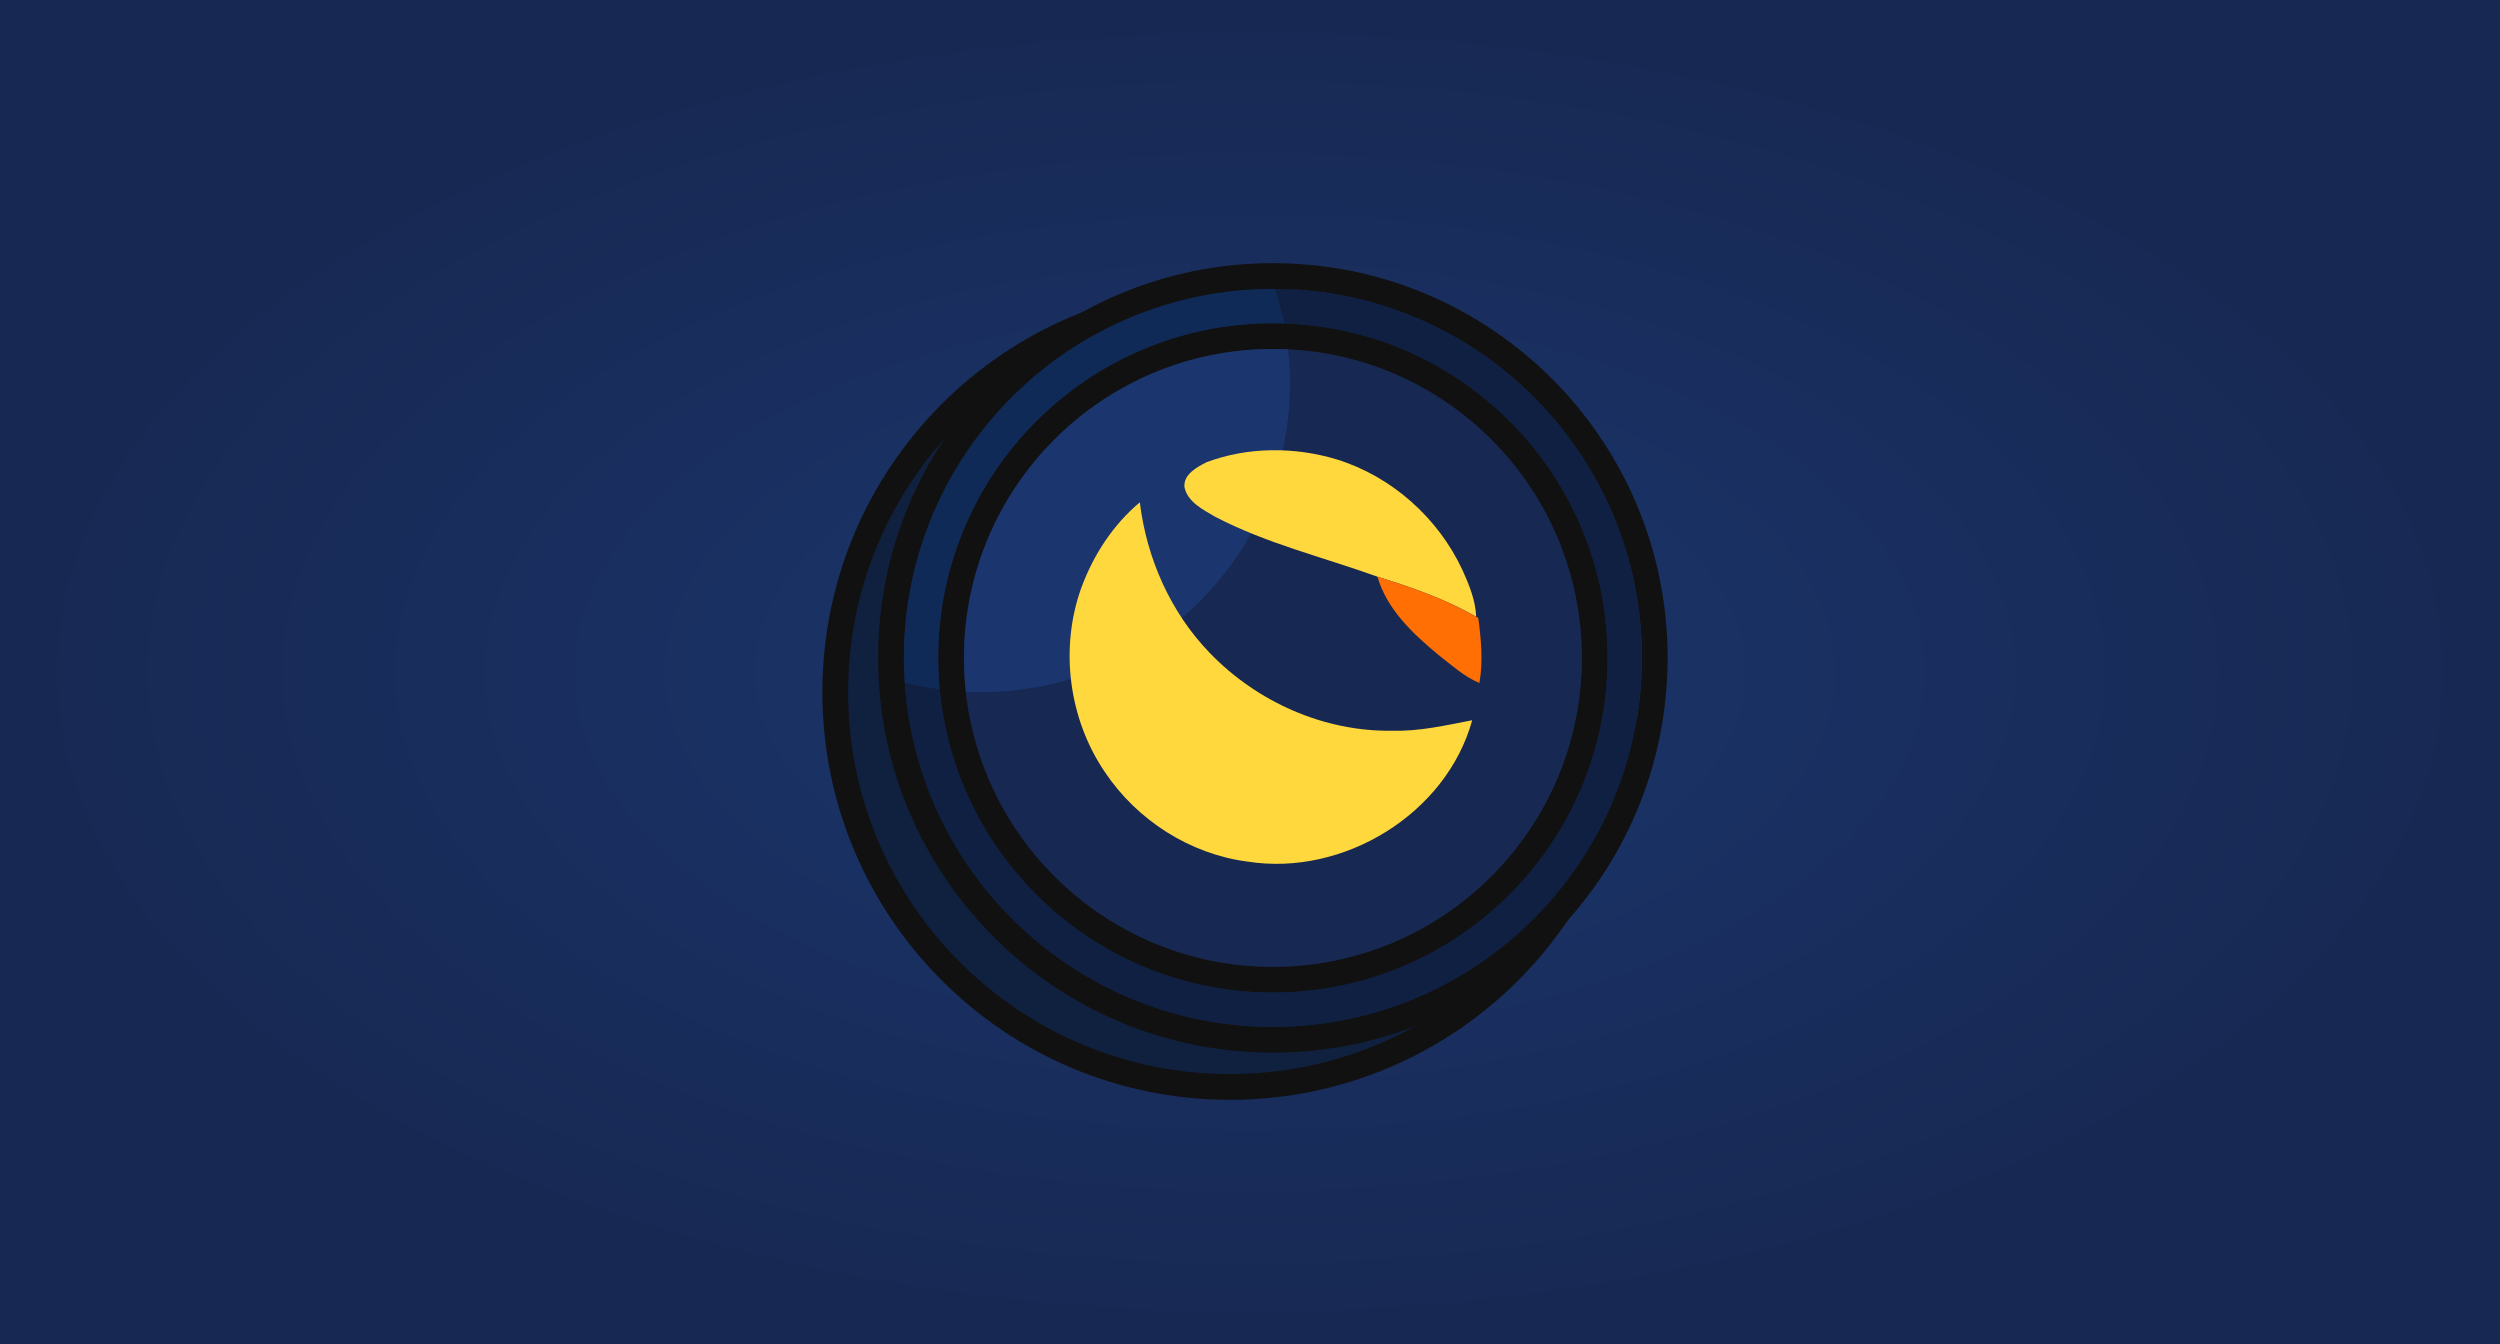 <svg width="437" height="235" viewBox="0 0 437 235" fill="none" xmlns="http://www.w3.org/2000/svg">
<rect width="437" height="235" fill="url(#paint0_radial_93_87)"/>
<g clip-path="url(#clip0_93_87)">
<path d="M215 190C253.108 190 284 159.108 284 121C284 82.892 253.108 52 215 52C176.892 52 146 82.892 146 121C146 159.108 176.892 190 215 190Z" fill="#10203F" stroke="#111111" stroke-width="4.5" stroke-miterlimit="10"/>
<path d="M222.5 50.5C258.065 50.5 287 79.434 287 115C287 150.565 258.065 179.5 222.5 179.5C186.935 179.5 158 150.565 158 115C158 79.434 186.935 50.5 222.5 50.5ZM222.5 46C184.392 46 153.5 76.892 153.5 115C153.5 153.108 184.392 184 222.5 184C260.608 184 291.5 153.108 291.5 115C291.5 76.892 260.608 46 222.5 46Z" fill="#111111"/>
<path d="M222.5 61C252.276 61 276.5 85.224 276.5 115C276.5 144.776 252.276 169 222.5 169C192.724 169 168.5 144.776 168.5 115C168.5 85.224 192.724 61 222.5 61ZM222.5 56.5C190.191 56.5 164 82.691 164 115C164 147.309 190.191 173.5 222.5 173.5C254.809 173.5 281 147.309 281 115C281 82.691 254.809 56.5 222.5 56.5Z" fill="#111111"/>
<path d="M225.169 61.068C225.382 63.017 225.5 64.994 225.5 67C225.5 96.823 201.323 121 171.5 121C170.605 121 169.716 120.976 168.831 120.933C171.786 147.963 194.683 169 222.5 169C252.323 169 276.5 144.823 276.5 115C276.5 86.072 253.752 62.459 225.169 61.068Z" fill="#172852"/>
<path d="M168.5 115C168.5 117.006 168.618 118.983 168.831 120.933C169.716 120.976 170.605 121 171.5 121C201.323 121 225.5 96.823 225.5 67C225.5 64.994 225.382 63.017 225.169 61.068C224.284 61.025 223.395 61 222.5 61C192.677 61 168.5 85.177 168.5 115Z" fill="#1B366E"/>
<path d="M222.926 50.511C223.556 52.477 224.076 54.492 224.48 56.55C255.87 57.596 281 83.355 281 115C281 147.309 254.809 173.5 222.5 173.5C192.048 173.5 167.041 150.23 164.266 120.503C162.192 120.226 160.153 119.842 158.161 119.336C160.394 152.934 188.336 179.5 222.5 179.5C258.122 179.5 287 150.622 287 115C287 79.521 258.351 50.741 222.926 50.511Z" fill="#0F2042"/>
<path d="M158 115C158 116.459 158.066 117.901 158.161 119.336C160.153 119.842 162.193 120.226 164.266 120.503C164.096 118.691 164 116.857 164 115C164 82.691 190.191 56.5 222.5 56.5C223.164 56.5 223.821 56.528 224.48 56.55C224.076 54.492 223.556 52.477 222.926 50.511C222.784 50.51 222.643 50.5 222.5 50.5C186.878 50.5 158 79.378 158 115Z" fill="#102A57"/>
<path d="M210.902 80.796C218.147 78.087 226.3 78.08 233.681 80.308C243.289 83.289 251.399 90.54 255.637 99.641C256.806 102.233 257.926 104.936 258.037 107.819C252.636 104.689 246.716 102.66 240.783 100.81C231.293 97.388 221.357 95.013 212.374 90.311C210.283 89.062 207.617 87.781 207.048 85.176C206.819 82.924 209.201 81.668 210.902 80.796Z" fill="#FFD83D"/>
<path d="M189.033 102.696C191.13 97.005 194.57 91.722 199.241 87.805C200.429 97.574 204.586 107.015 211.453 114.117C219.687 122.673 231.417 127.925 243.351 127.727C248.089 127.875 252.723 126.78 257.344 125.896C252.797 142.327 234.789 153.234 218.103 150.611C208.032 149.324 198.734 143.36 193.122 134.94C186.794 125.636 185.197 113.282 189.033 102.696Z" fill="#FFD83D"/>
<path d="M240.783 100.81C246.716 102.659 252.637 104.689 258.037 107.819L258.402 108.011C258.904 111.778 259.268 115.62 258.6 119.394C255.884 118.243 253.682 116.22 251.381 114.432C246.951 110.745 242.429 106.526 240.783 100.81Z" fill="#FF6F03"/>
</g>
<defs>
<radialGradient id="paint0_radial_93_87" cx="0" cy="0" r="1" gradientUnits="userSpaceOnUse" gradientTransform="translate(218.5 117.5) rotate(90) scale(117.5 218.5)">
<stop stop-color="#1B366E"/>
<stop offset="1" stop-color="#172852"/>
</radialGradient>
<clipPath id="clip0_93_87">
<rect width="150" height="150" fill="white" transform="translate(143 43)"/>
</clipPath>
</defs>
</svg>
